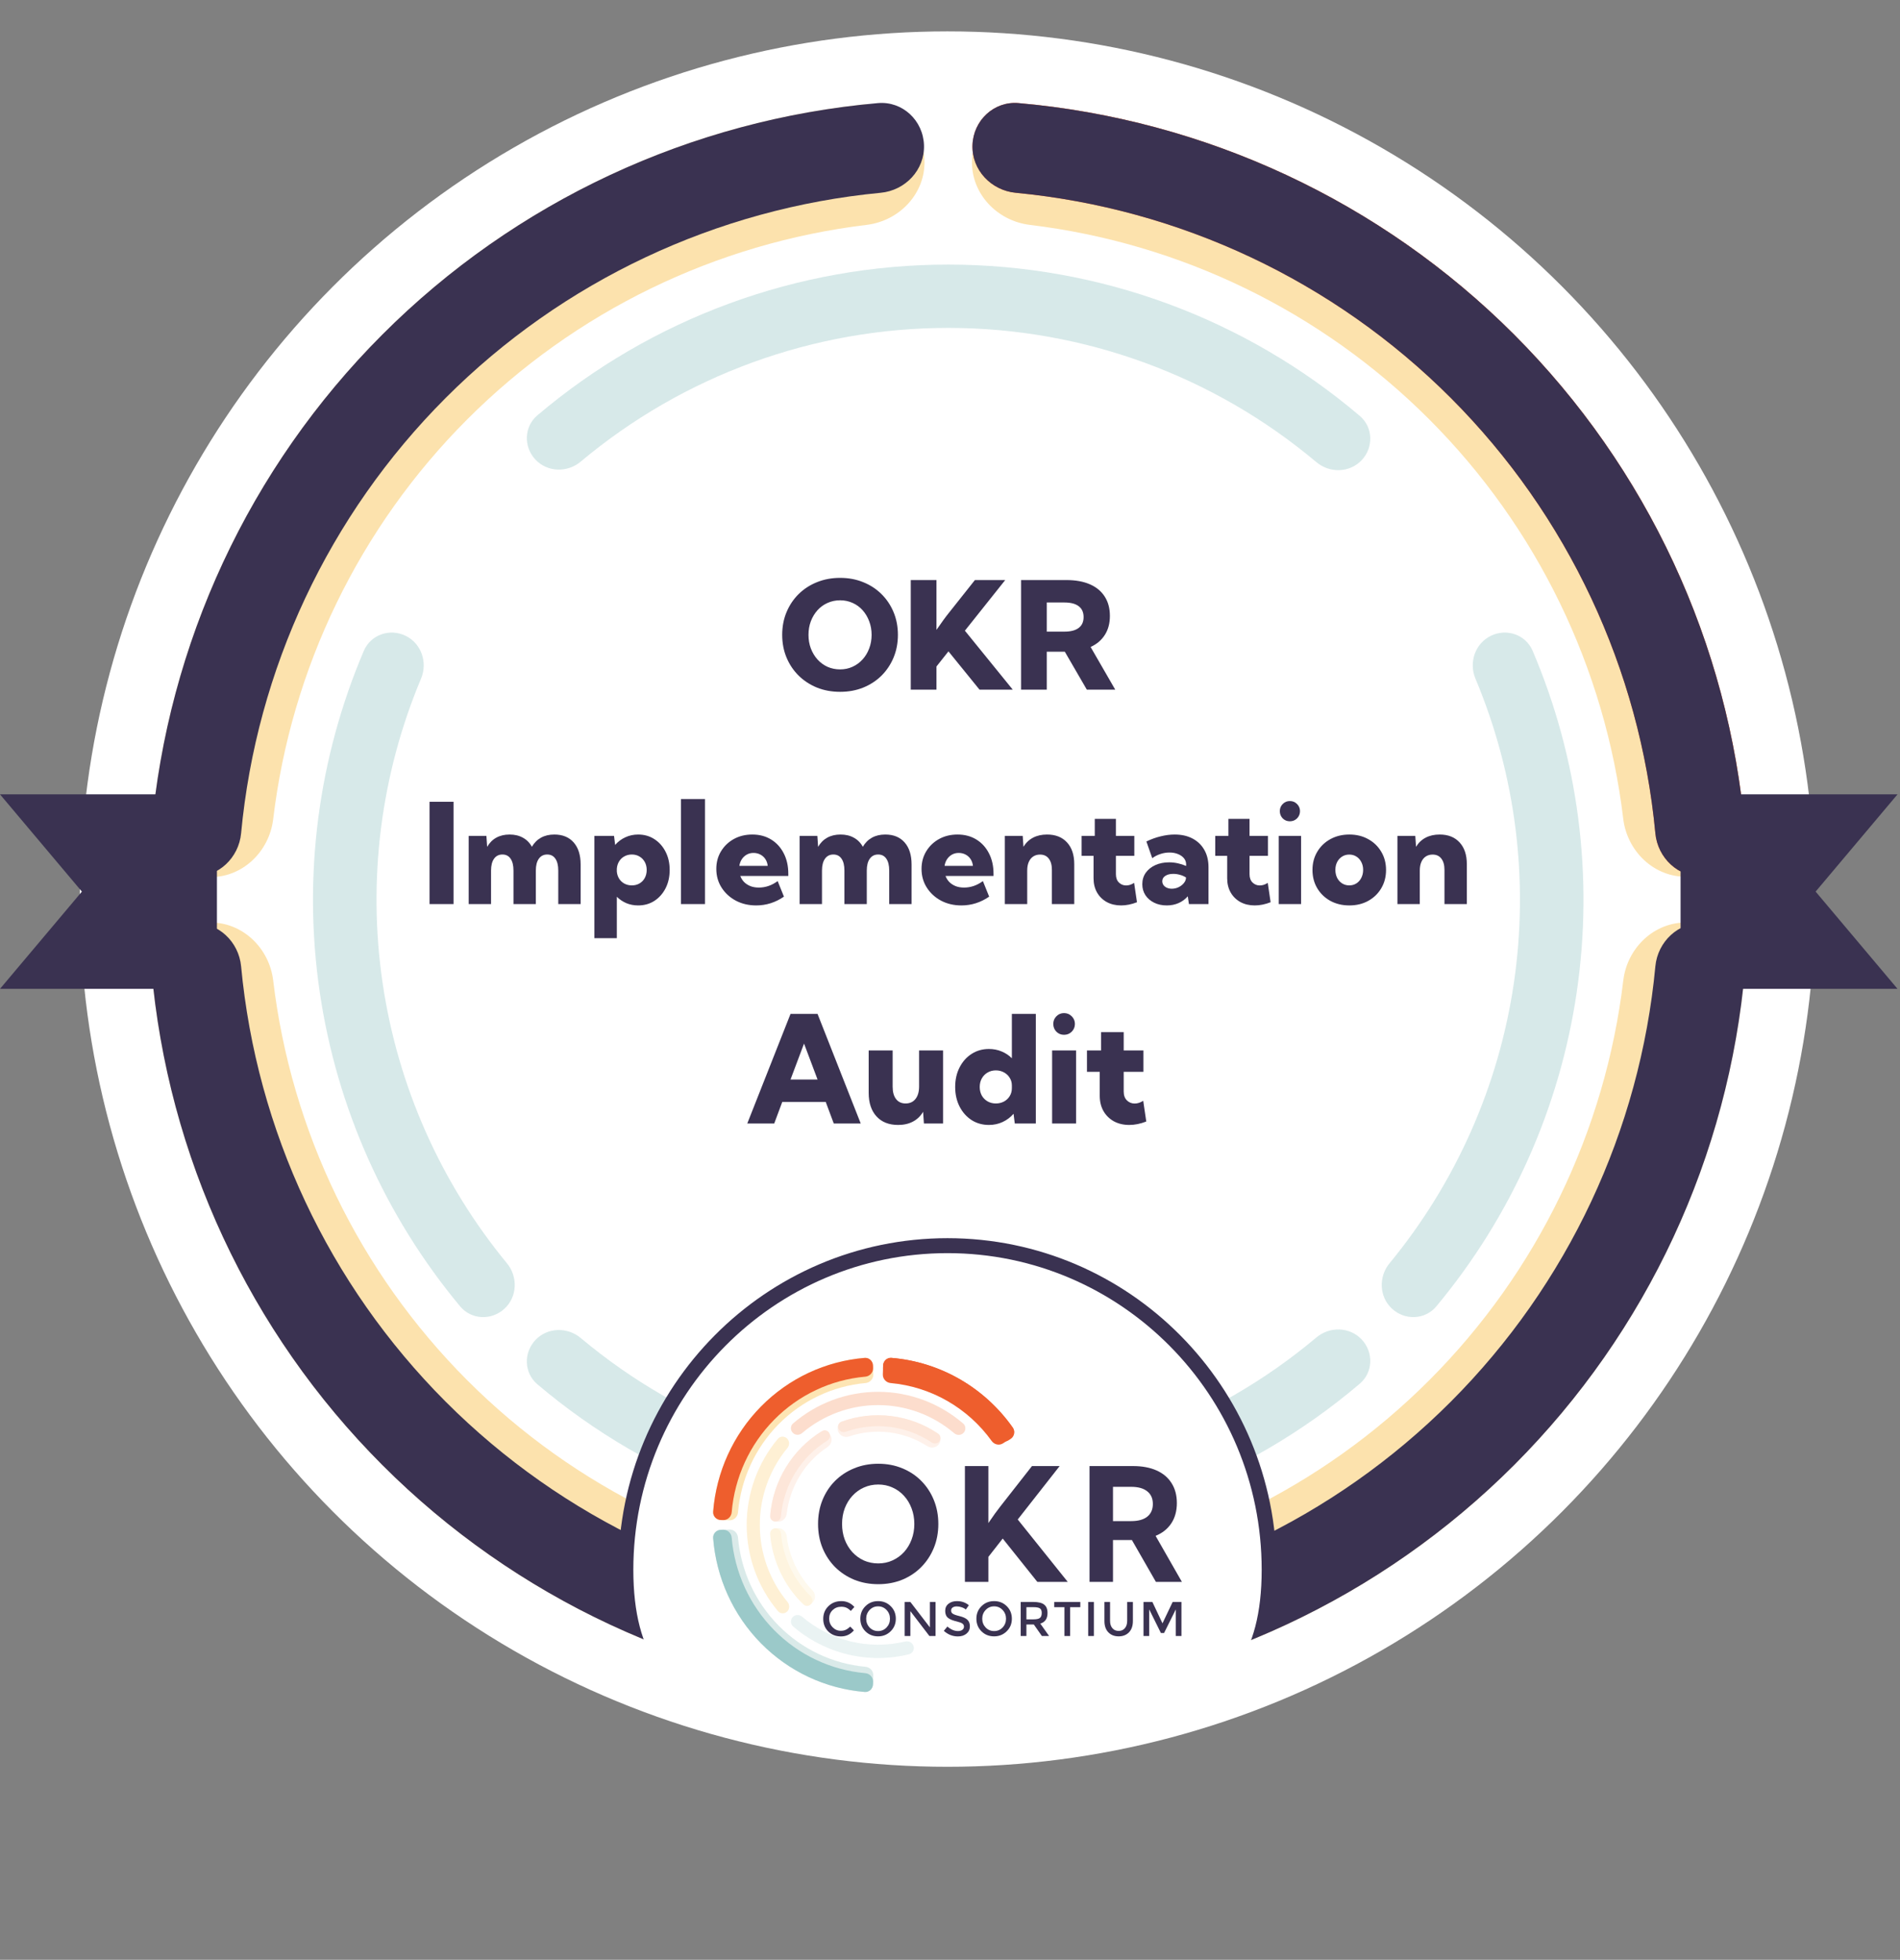 <?xml version="1.0" encoding="UTF-8"?> <svg xmlns="http://www.w3.org/2000/svg" width="381" height="393" viewBox="0 0 381 393" fill="none"><rect x="0" y="0" width="381" height="393" fill="#808080" stroke="none"/> <circle cx="190" cy="180.293" r="174" fill="white"></circle> <path d="M185.382 328.721C185.169 335.361 179.604 340.617 172.998 339.907C136.677 336.003 102.639 319.789 76.656 293.771C50.674 267.752 34.509 233.691 30.655 197.365C29.954 190.758 35.218 185.2 41.859 184.996V184.996C48.499 184.792 53.993 190.023 54.781 196.619C58.39 226.823 72.023 255.084 93.68 276.771C115.337 298.458 143.579 312.131 173.777 315.782C180.373 316.58 185.596 322.081 185.382 328.721V328.721Z" fill="#FCE2AD"></path> <path d="M185.382 32.158C185.169 25.518 179.604 20.262 172.998 20.972C136.677 24.876 102.639 41.09 76.656 67.108C50.674 93.127 34.509 127.188 30.655 163.514C29.954 170.121 35.218 175.678 41.859 175.883V175.883C48.499 176.087 53.993 170.856 54.781 164.26C58.39 134.056 72.023 105.795 93.68 84.108C115.337 62.42 143.579 48.748 173.777 45.096C180.373 44.299 185.596 38.798 185.382 32.158V32.158Z" fill="#FCE2AD"></path> <path d="M194.909 32.158C195.122 25.518 200.687 20.262 207.293 20.972C243.6 24.875 277.628 41.078 303.607 67.08C329.586 93.083 345.758 127.125 349.628 163.436C350.332 170.042 345.07 175.603 338.43 175.81V175.81C331.79 176.018 326.294 170.79 325.502 164.194C321.88 134.003 308.242 105.758 286.588 84.084C264.934 62.41 236.701 48.747 206.514 45.097C199.918 44.299 194.695 38.798 194.909 32.158V32.158Z" fill="#FCE2AD"></path> <path d="M107.355 268.727C104.957 271.285 105.076 275.317 107.75 277.585C130.736 297.082 159.958 307.843 190.236 307.822C220.513 307.801 249.72 296.999 272.679 277.47C275.35 275.198 275.463 271.166 273.061 268.611V268.611C270.659 266.056 266.651 265.948 263.967 268.205C243.372 285.529 217.274 295.104 190.227 295.123C163.179 295.142 137.068 285.604 116.449 268.309C113.762 266.055 109.754 266.169 107.355 268.727V268.727Z" fill="#D7E9E9"></path> <path d="M107.355 92.152C104.957 89.594 105.076 85.562 107.75 83.294C130.736 63.797 159.958 53.035 190.236 53.057C220.513 53.078 249.72 63.88 272.679 83.409C275.35 85.681 275.463 89.713 273.061 92.268V92.268C270.659 94.823 266.651 94.931 263.967 92.673C243.372 75.35 217.274 65.775 190.227 65.756C163.179 65.737 137.068 75.275 116.449 92.57C113.762 94.824 109.754 94.71 107.355 92.152V92.152Z" fill="#D7E9E9"></path> <path d="M298.963 127.494C302.126 125.955 305.954 127.267 307.333 130.503C316.508 152.032 319.59 175.717 316.177 198.952C312.764 222.188 303.001 243.986 288.022 261.967C285.77 264.67 281.727 264.825 279.141 262.442V262.442C276.554 260.058 276.404 256.04 278.64 253.324C291.892 237.236 300.533 217.803 303.574 197.101C306.615 176.4 303.927 155.303 295.862 136.083C294.501 132.839 295.8 129.033 298.963 127.494V127.494Z" fill="#D7E9E9"></path> <path d="M81.33 127.494C78.166 125.955 74.339 127.267 72.96 130.503C63.785 152.032 60.703 175.717 64.116 198.952C67.529 222.188 77.293 243.986 92.271 261.967C94.523 264.67 98.566 264.825 101.152 262.442V262.442C103.739 260.058 103.889 256.04 101.653 253.324C88.401 237.236 79.76 217.803 76.719 197.101C73.678 176.4 76.366 155.303 84.431 136.083C85.792 132.839 84.493 129.033 81.33 127.494V127.494Z" fill="#D7E9E9"></path> <path d="M185.284 331.767C185.125 336.725 180.972 340.64 176.032 340.204C138.576 336.896 103.361 320.513 76.656 293.771C49.952 267.029 33.618 231.792 30.362 194.331C29.933 189.39 33.854 185.242 38.812 185.09V185.09C43.769 184.938 47.883 188.839 48.347 193.777C51.439 226.669 65.89 257.571 89.366 281.079C112.842 304.588 143.723 319.082 176.611 322.22C181.548 322.692 185.444 326.81 185.284 331.767V331.767Z" fill="#3A3251"></path> <path d="M194.909 328.721C195.122 335.361 200.687 340.617 207.293 339.907C243.614 336.003 277.652 319.789 303.635 293.771C329.617 267.752 345.782 233.691 349.636 197.365C350.337 190.758 345.073 185.2 338.432 184.996V184.996C331.792 184.792 326.298 190.023 325.51 196.619C321.901 226.823 308.268 255.084 286.611 276.771C264.954 298.458 236.712 312.131 206.514 315.782C199.918 316.58 194.695 322.081 194.909 328.721V328.721Z" fill="#FCE2AD"></path> <path d="M195.007 331.767C195.166 336.725 199.319 340.64 204.259 340.204C241.715 336.896 276.93 320.513 303.635 293.771C330.339 267.029 346.673 231.792 349.929 194.331C350.358 189.39 346.437 185.242 341.479 185.09V185.09C336.522 184.938 332.409 188.839 331.944 193.777C328.852 226.669 314.401 257.571 290.925 281.079C267.449 304.588 236.568 319.082 203.68 322.22C198.743 322.692 194.847 326.81 195.007 331.767V331.767Z" fill="#3A3251"></path> <path d="M185.284 29.111C185.125 24.154 180.972 20.238 176.032 20.675C138.576 23.983 103.361 40.366 76.656 67.108C49.952 93.85 33.618 129.087 30.362 166.548C29.933 171.489 33.854 175.637 38.812 175.789V175.789C43.77 175.941 47.883 172.04 48.347 167.102C51.439 134.21 65.891 103.308 89.366 79.8C112.842 56.291 143.724 41.797 176.611 38.658C181.548 38.187 185.444 34.069 185.284 29.111V29.111Z" fill="#3A3251"></path> <path d="M195.007 29.111C195.166 24.154 199.319 20.238 204.259 20.675C241.715 23.983 276.93 40.366 303.635 67.108C330.339 93.85 346.673 129.087 349.929 166.548C350.358 171.489 346.437 175.637 341.479 175.789V175.789C336.522 175.941 332.409 172.04 331.944 167.102C328.852 134.21 314.401 103.308 290.925 79.8C267.449 56.291 236.568 41.797 203.68 38.658C198.743 38.187 194.847 34.069 195.007 29.111V29.111Z" fill="#EE5E2D"></path> <path d="M195.007 29.111C195.166 24.154 199.319 20.238 204.259 20.675C241.714 23.983 276.928 40.365 303.632 67.105C330.336 93.845 346.671 129.081 349.928 166.54C350.358 171.481 346.436 175.629 341.479 175.781V175.781C336.521 175.934 332.408 172.033 331.944 167.095C328.85 134.205 314.398 103.304 290.922 79.797C267.447 56.29 236.566 41.797 203.68 38.658C198.743 38.187 194.847 34.069 195.007 29.111V29.111Z" fill="#3A3251"></path> <path d="M0 159.293H43.5V198.293H0L16.419 178.793L0 159.293Z" fill="#3A3251"></path> <path d="M380.5 159.293H337V198.293H380.5L364.081 178.793L380.5 159.293Z" fill="#3A3251"></path> <path d="M168.467 138.732C166.787 138.732 165.239 138.449 163.823 137.883C162.417 137.307 161.191 136.506 160.146 135.48C159.102 134.445 158.291 133.234 157.715 131.848C157.139 130.461 156.851 128.947 156.851 127.307C156.851 125.666 157.139 124.152 157.715 122.766C158.291 121.379 159.097 120.173 160.132 119.147C161.177 118.112 162.407 117.312 163.823 116.745C165.239 116.169 166.787 115.881 168.467 115.881C170.146 115.881 171.689 116.169 173.096 116.745C174.512 117.312 175.737 118.112 176.772 119.147C177.808 120.173 178.613 121.379 179.189 122.766C179.766 124.152 180.054 125.666 180.054 127.307C180.054 128.947 179.766 130.461 179.189 131.848C178.613 133.234 177.808 134.445 176.772 135.48C175.737 136.506 174.512 137.307 173.096 137.883C171.689 138.449 170.146 138.732 168.467 138.732ZM168.467 134.235C169.365 134.235 170.195 134.06 170.957 133.708C171.729 133.356 172.397 132.868 172.964 132.243C173.54 131.608 173.984 130.871 174.297 130.031C174.619 129.191 174.78 128.283 174.78 127.307C174.78 126.33 174.619 125.422 174.297 124.582C173.984 123.742 173.545 123.005 172.979 122.37C172.412 121.735 171.743 121.247 170.972 120.905C170.2 120.554 169.365 120.378 168.467 120.378C167.568 120.378 166.729 120.554 165.947 120.905C165.176 121.247 164.502 121.735 163.926 122.37C163.359 123.005 162.915 123.742 162.593 124.582C162.28 125.422 162.124 126.33 162.124 127.307C162.124 128.283 162.28 129.191 162.593 130.031C162.915 130.871 163.359 131.608 163.926 132.243C164.502 132.878 165.176 133.371 165.947 133.723C166.729 134.064 167.568 134.235 168.467 134.235ZM187.788 138.293H182.632V116.32H187.788V126.311C188.267 125.617 188.721 124.973 189.15 124.377C189.59 123.771 189.961 123.283 190.264 122.912L195.493 116.32H201.572L193.486 126.472L203.081 138.293H196.416L190.19 130.617L187.788 133.649V138.293ZM223.633 138.293H217.935L213.525 130.69H209.907V138.293H204.751V116.32H213.848C215.684 116.32 217.251 116.604 218.55 117.17C219.849 117.736 220.84 118.557 221.523 119.631C222.217 120.705 222.563 121.999 222.563 123.513C222.563 124.987 222.227 126.252 221.553 127.307C220.889 128.361 219.937 129.172 218.696 129.738L223.633 138.293ZM209.907 126.662H213.452C214.702 126.662 215.654 126.413 216.309 125.915C216.963 125.417 217.29 124.694 217.29 123.747C217.29 122.79 216.963 122.062 216.309 121.564C215.654 121.066 214.702 120.817 213.452 120.817H209.907V126.662ZM90.947 160.785V181.293H86.135V160.785H90.947ZM116.432 181.293H111.947V174.566C111.947 173.546 111.756 172.757 111.373 172.201C110.99 171.636 110.443 171.354 109.732 171.354C109.012 171.354 108.452 171.636 108.051 172.201C107.65 172.766 107.449 173.555 107.449 174.566V181.293H102.965V174.566C102.965 173.546 102.773 172.757 102.391 172.201C102.008 171.636 101.461 171.354 100.75 171.354C100.03 171.354 99.469 171.636 99.068 172.201C98.667 172.766 98.467 173.555 98.467 174.566V181.293H93.982V167.621H97.537L97.688 169.822C98.152 169.011 98.763 168.396 99.519 167.977C100.285 167.557 101.174 167.348 102.186 167.348C103.215 167.348 104.109 167.562 104.865 167.99C105.631 168.41 106.228 169.016 106.656 169.809C107.121 169.007 107.732 168.396 108.488 167.977C109.245 167.557 110.133 167.348 111.154 167.348C112.813 167.348 114.107 167.876 115.037 168.934C115.967 169.991 116.432 171.463 116.432 173.35V181.293ZM123.691 188.129H119.193V167.621H123.131L123.35 169.439C123.915 168.783 124.594 168.273 125.387 167.908C126.18 167.535 127.041 167.348 127.971 167.348C129.192 167.348 130.277 167.658 131.225 168.277C132.173 168.888 132.92 169.731 133.467 170.807C134.014 171.873 134.287 173.09 134.287 174.457C134.287 175.824 134.014 177.046 133.467 178.121C132.92 179.188 132.173 180.031 131.225 180.65C130.277 181.261 129.192 181.566 127.971 181.566C127.123 181.566 126.335 181.416 125.605 181.115C124.885 180.805 124.247 180.377 123.691 179.83V188.129ZM126.699 177.547C127.283 177.547 127.798 177.415 128.244 177.15C128.7 176.886 129.051 176.521 129.297 176.057C129.552 175.583 129.68 175.049 129.68 174.457C129.68 173.855 129.552 173.322 129.297 172.857C129.042 172.393 128.691 172.028 128.244 171.764C127.798 171.49 127.283 171.354 126.699 171.354C126.152 171.354 125.656 171.477 125.209 171.723C124.771 171.96 124.421 172.292 124.156 172.721C123.892 173.14 123.737 173.628 123.691 174.184V174.771C123.737 175.309 123.892 175.788 124.156 176.207C124.421 176.626 124.771 176.954 125.209 177.191C125.656 177.428 126.152 177.547 126.699 177.547ZM141.369 181.293H136.557V160.238H141.369V181.293ZM157.201 179.803C155.497 180.979 153.642 181.566 151.637 181.566C150.124 181.566 148.761 181.247 147.549 180.609C146.346 179.962 145.393 179.087 144.691 177.984C143.99 176.882 143.639 175.633 143.639 174.238C143.639 172.917 143.953 171.741 144.582 170.711C145.211 169.672 146.068 168.852 147.152 168.25C148.246 167.648 149.481 167.348 150.857 167.348C152.288 167.348 153.546 167.68 154.631 168.346C155.715 169.011 156.559 169.936 157.16 171.121C157.771 172.297 158.076 173.664 158.076 175.223V175.66H148.451C148.615 176.107 148.861 176.503 149.189 176.85C149.527 177.196 149.946 177.474 150.447 177.684C150.949 177.884 151.523 177.984 152.17 177.984C153.51 177.984 154.768 177.551 155.943 176.686L157.201 179.803ZM148.26 173.637H153.947C153.893 173.126 153.738 172.675 153.482 172.283C153.227 171.891 152.89 171.586 152.471 171.367C152.061 171.148 151.6 171.039 151.09 171.039C150.57 171.039 150.11 171.158 149.709 171.395C149.317 171.622 148.993 171.932 148.738 172.324C148.492 172.707 148.333 173.145 148.26 173.637ZM182.795 181.293H178.311V174.566C178.311 173.546 178.119 172.757 177.736 172.201C177.354 171.636 176.807 171.354 176.096 171.354C175.376 171.354 174.815 171.636 174.414 172.201C174.013 172.766 173.812 173.555 173.812 174.566V181.293H169.328V174.566C169.328 173.546 169.137 172.757 168.754 172.201C168.371 171.636 167.824 171.354 167.113 171.354C166.393 171.354 165.833 171.636 165.432 172.201C165.031 172.766 164.83 173.555 164.83 174.566V181.293H160.346V167.621H163.9L164.051 169.822C164.516 169.011 165.126 168.396 165.883 167.977C166.648 167.557 167.537 167.348 168.549 167.348C169.579 167.348 170.472 167.562 171.229 167.99C171.994 168.41 172.591 169.016 173.02 169.809C173.484 169.007 174.095 168.396 174.852 167.977C175.608 167.557 176.497 167.348 177.518 167.348C179.176 167.348 180.471 167.876 181.4 168.934C182.33 169.991 182.795 171.463 182.795 173.35V181.293ZM198.354 179.803C196.649 180.979 194.794 181.566 192.789 181.566C191.276 181.566 189.913 181.247 188.701 180.609C187.498 179.962 186.546 179.087 185.844 177.984C185.142 176.882 184.791 175.633 184.791 174.238C184.791 172.917 185.105 171.741 185.734 170.711C186.363 169.672 187.22 168.852 188.305 168.25C189.398 167.648 190.633 167.348 192.01 167.348C193.441 167.348 194.699 167.68 195.783 168.346C196.868 169.011 197.711 169.936 198.312 171.121C198.923 172.297 199.229 173.664 199.229 175.223V175.66H189.604C189.768 176.107 190.014 176.503 190.342 176.85C190.679 177.196 191.098 177.474 191.6 177.684C192.101 177.884 192.675 177.984 193.322 177.984C194.662 177.984 195.92 177.551 197.096 176.686L198.354 179.803ZM189.412 173.637H195.1C195.045 173.126 194.89 172.675 194.635 172.283C194.38 171.891 194.042 171.586 193.623 171.367C193.213 171.148 192.753 171.039 192.242 171.039C191.723 171.039 191.262 171.158 190.861 171.395C190.469 171.622 190.146 171.932 189.891 172.324C189.645 172.707 189.485 173.145 189.412 173.637ZM215.416 181.293H210.932V174.443C210.932 173.468 210.722 172.712 210.303 172.174C209.893 171.636 209.309 171.367 208.553 171.367C208.033 171.367 207.577 171.495 207.186 171.75C206.803 172.005 206.507 172.37 206.297 172.844C206.087 173.318 205.982 173.887 205.982 174.553V181.293H201.498V167.621H205.08L205.23 169.809C205.714 169.007 206.356 168.396 207.158 167.977C207.96 167.557 208.895 167.348 209.961 167.348C211.665 167.348 213.001 167.876 213.967 168.934C214.933 169.982 215.416 171.436 215.416 173.295V181.293ZM227.994 180.924C226.9 181.352 225.839 181.566 224.809 181.566C223.724 181.566 222.762 181.339 221.924 180.883C221.094 180.418 220.447 179.78 219.982 178.969C219.518 178.148 219.285 177.196 219.285 176.111V171.627H216.893V167.621H219.531V164.203H223.77V167.621H227.461V171.627H223.77V175.305C223.77 176.025 223.97 176.581 224.371 176.973C224.772 177.365 225.255 177.561 225.82 177.561C226.367 177.561 226.9 177.387 227.42 177.041L227.994 180.924ZM242.336 181.293H238.412L238.18 179.734C237.678 180.318 237.068 180.769 236.348 181.088C235.628 181.407 234.835 181.566 233.969 181.566C233.021 181.566 232.178 181.384 231.439 181.02C230.701 180.655 230.118 180.154 229.689 179.516C229.27 178.868 229.061 178.135 229.061 177.314C229.061 176.449 229.288 175.688 229.744 175.031C230.209 174.375 230.847 173.86 231.658 173.486C232.469 173.113 233.395 172.926 234.434 172.926C235.026 172.926 235.609 172.99 236.184 173.117C236.767 173.245 237.323 173.423 237.852 173.65V173.363C237.852 172.88 237.706 172.461 237.414 172.105C237.122 171.75 236.726 171.472 236.225 171.271C235.723 171.062 235.154 170.957 234.516 170.957C233.887 170.957 233.276 171.057 232.684 171.258C232.091 171.449 231.549 171.727 231.057 172.092L229.881 168.742C230.847 168.277 231.809 167.931 232.766 167.703C233.732 167.466 234.661 167.348 235.555 167.348C236.931 167.348 238.125 167.617 239.137 168.154C240.158 168.692 240.946 169.453 241.502 170.438C242.058 171.413 242.336 172.57 242.336 173.91V181.293ZM234.98 178.217C235.445 178.217 235.892 178.117 236.32 177.916C236.758 177.706 237.113 177.433 237.387 177.096C237.669 176.758 237.815 176.398 237.824 176.016V175.961C237.46 175.724 237.054 175.546 236.607 175.428C236.161 175.3 235.714 175.236 235.268 175.236C234.602 175.236 234.069 175.373 233.668 175.646C233.267 175.911 233.066 176.266 233.066 176.713C233.066 176.995 233.148 177.255 233.312 177.492C233.477 177.72 233.704 177.898 233.996 178.025C234.288 178.153 234.616 178.217 234.98 178.217ZM254.791 180.924C253.697 181.352 252.635 181.566 251.605 181.566C250.521 181.566 249.559 181.339 248.721 180.883C247.891 180.418 247.244 179.78 246.779 178.969C246.314 178.148 246.082 177.196 246.082 176.111V171.627H243.689V167.621H246.328V164.203H250.566V167.621H254.258V171.627H250.566V175.305C250.566 176.025 250.767 176.581 251.168 176.973C251.569 177.365 252.052 177.561 252.617 177.561C253.164 177.561 253.697 177.387 254.217 177.041L254.791 180.924ZM258.646 164.695C258.081 164.695 257.603 164.499 257.211 164.107C256.828 163.706 256.637 163.223 256.637 162.658C256.637 162.102 256.828 161.628 257.211 161.236C257.603 160.835 258.081 160.635 258.646 160.635C259.221 160.635 259.704 160.835 260.096 161.236C260.488 161.628 260.684 162.102 260.684 162.658C260.684 163.223 260.488 163.706 260.096 164.107C259.704 164.499 259.221 164.695 258.646 164.695ZM260.902 181.293H256.418V167.621H260.902V181.293ZM270.582 181.566C269.16 181.566 267.889 181.261 266.768 180.65C265.656 180.031 264.781 179.188 264.143 178.121C263.505 177.046 263.186 175.824 263.186 174.457C263.186 173.09 263.505 171.873 264.143 170.807C264.781 169.731 265.656 168.888 266.768 168.277C267.889 167.658 269.16 167.348 270.582 167.348C272.004 167.348 273.266 167.658 274.369 168.277C275.481 168.888 276.352 169.731 276.98 170.807C277.618 171.873 277.938 173.09 277.938 174.457C277.938 175.824 277.618 177.046 276.98 178.121C276.352 179.188 275.481 180.031 274.369 180.65C273.266 181.261 272.004 181.566 270.582 181.566ZM270.568 177.547C271.097 177.547 271.571 177.415 271.99 177.15C272.41 176.886 272.738 176.517 272.975 176.043C273.221 175.569 273.344 175.031 273.344 174.43C273.344 173.846 273.221 173.322 272.975 172.857C272.738 172.393 272.41 172.028 271.99 171.764C271.571 171.499 271.097 171.367 270.568 171.367C270.031 171.367 269.552 171.499 269.133 171.764C268.714 172.028 268.381 172.393 268.135 172.857C267.898 173.322 267.779 173.846 267.779 174.43C267.779 175.031 267.898 175.569 268.135 176.043C268.381 176.517 268.714 176.886 269.133 177.15C269.552 177.415 270.031 177.547 270.568 177.547ZM294.139 181.293H289.654V174.443C289.654 173.468 289.445 172.712 289.025 172.174C288.615 171.636 288.032 171.367 287.275 171.367C286.756 171.367 286.3 171.495 285.908 171.75C285.525 172.005 285.229 172.37 285.02 172.844C284.81 173.318 284.705 173.887 284.705 174.553V181.293H280.221V167.621H283.803L283.953 169.809C284.436 169.007 285.079 168.396 285.881 167.977C286.683 167.557 287.617 167.348 288.684 167.348C290.388 167.348 291.723 167.876 292.689 168.934C293.656 169.982 294.139 171.436 294.139 173.295V181.293ZM155.254 225.293H149.849L158.521 203.32H163.94L172.598 225.293H167.192L165.581 220.972H156.865L155.254 225.293ZM158.521 216.475H163.94L161.23 209.268L158.521 216.475ZM189.106 225.293H185.269L185.107 222.949C184.6 223.809 183.921 224.463 183.071 224.912C182.222 225.361 181.23 225.586 180.098 225.586C178.252 225.586 176.807 225.015 175.762 223.872C174.717 222.729 174.194 221.152 174.194 219.141V210.645H178.999V217.925C178.999 218.989 179.229 219.814 179.688 220.4C180.146 220.986 180.781 221.279 181.592 221.279C182.441 221.279 183.105 220.977 183.584 220.371C184.062 219.766 184.302 218.931 184.302 217.866V210.645H189.106V225.293ZM207.71 225.293H203.491L203.242 223.345C202.646 224.038 201.924 224.585 201.074 224.985C200.225 225.386 199.302 225.586 198.306 225.586C197.007 225.586 195.845 225.259 194.819 224.604C193.804 223.94 193.003 223.037 192.417 221.895C191.831 220.742 191.538 219.434 191.538 217.969C191.538 216.504 191.831 215.2 192.417 214.058C193.003 212.905 193.804 212.002 194.819 211.348C195.845 210.684 197.007 210.352 198.306 210.352C199.224 210.352 200.073 210.518 200.854 210.85C201.636 211.172 202.319 211.626 202.905 212.212V203.32H207.71V225.293ZM199.697 221.279C200.283 221.279 200.82 221.152 201.309 220.898C201.797 220.635 202.183 220.273 202.466 219.814C202.759 219.346 202.905 218.813 202.905 218.218V217.676C202.905 217.09 202.759 216.572 202.466 216.123C202.183 215.664 201.797 215.303 201.309 215.039C200.82 214.775 200.283 214.644 199.697 214.644C199.072 214.644 198.516 214.79 198.027 215.083C197.539 215.366 197.153 215.762 196.87 216.27C196.597 216.768 196.46 217.334 196.46 217.969C196.46 218.604 196.597 219.175 196.87 219.683C197.153 220.181 197.539 220.571 198.027 220.854C198.516 221.138 199.072 221.279 199.697 221.279ZM213.364 207.51C212.759 207.51 212.246 207.3 211.826 206.88C211.416 206.45 211.211 205.933 211.211 205.327C211.211 204.731 211.416 204.224 211.826 203.804C212.246 203.374 212.759 203.159 213.364 203.159C213.979 203.159 214.497 203.374 214.917 203.804C215.337 204.224 215.547 204.731 215.547 205.327C215.547 205.933 215.337 206.45 214.917 206.88C214.497 207.3 213.979 207.51 213.364 207.51ZM215.781 225.293H210.977V210.645H215.781V225.293ZM229.858 224.897C228.687 225.356 227.549 225.586 226.445 225.586C225.283 225.586 224.253 225.342 223.354 224.854C222.466 224.355 221.772 223.672 221.274 222.803C220.776 221.924 220.527 220.903 220.527 219.741V214.937H217.964V210.645H220.791V206.982H225.332V210.645H229.287V214.937H225.332V218.877C225.332 219.648 225.547 220.244 225.977 220.664C226.406 221.084 226.924 221.294 227.529 221.294C228.115 221.294 228.687 221.108 229.243 220.737L229.858 224.897Z" fill="#3A3251"></path> <path d="M253 314.793C253 349.863 224.794 345.293 190 345.293C155.206 345.293 127 349.863 127 314.793C127 279.723 155.206 251.293 190 251.293C224.794 251.293 253 279.723 253 314.793Z" fill="white"></path> <mask id="mask0_3181_8322" style="mask-type:alpha" maskUnits="userSpaceOnUse" x="84" y="220" width="212" height="93"> <rect x="84.766" y="220.293" width="210.469" height="91.718" fill="#D9D9D9"></rect> </mask> <g mask="url(#mask0_3181_8322)"> <path d="M190 379.793C225.634 379.793 254.5 350.68 254.5 314.793C254.5 278.906 225.634 249.793 190 249.793C154.366 249.793 125.5 278.906 125.5 314.793C125.5 350.68 154.366 379.793 190 379.793Z" fill="white" stroke="#3A3251" stroke-width="3"></path> </g> <path d="M175.062 337.747C175.034 338.649 174.288 339.361 173.401 339.288C165.562 338.646 158.183 335.2 152.601 329.538C147.019 323.876 143.628 316.397 143.005 308.456C142.934 307.557 143.638 306.803 144.528 306.775L146.278 306.72C147.169 306.693 147.908 307.402 147.986 308.301C148.565 314.959 151.435 321.222 156.122 325.976C160.809 330.731 166.988 333.647 173.561 334.243C174.448 334.323 175.147 335.073 175.118 335.974L175.062 337.747Z" fill="#DAEAE9"></path> <path d="M175.062 273.839C175.034 272.937 174.288 272.225 173.401 272.298C165.562 272.94 158.183 276.386 152.601 282.048C147.019 287.71 143.628 295.189 143.005 303.13C142.934 304.029 143.638 304.783 144.528 304.811L146.278 304.866C147.169 304.893 147.908 304.184 147.986 303.285C148.565 296.626 151.435 290.364 156.122 285.61C160.809 280.855 166.988 277.939 173.561 277.343C174.448 277.263 175.147 276.513 175.118 275.612L175.062 273.839Z" fill="#FDE5B4"></path> <path d="M177.089 273.839C177.118 272.937 177.863 272.225 178.751 272.298C183.552 272.692 188.218 274.14 192.421 276.55C196.623 278.961 200.25 282.268 203.054 286.236C203.572 286.969 203.353 287.983 202.605 288.472L201.132 289.433C200.384 289.921 199.39 289.7 198.865 288.971C196.502 285.686 193.471 282.945 189.969 280.937C186.467 278.928 182.586 277.706 178.59 277.343C177.703 277.263 177.004 276.513 177.033 275.612L177.089 273.839Z" fill="#EE5E2D"></path> <path d="M168.103 287.121C167.75 286.293 168.118 285.31 168.959 285.015C172.083 283.917 175.42 283.554 178.717 283.963C182.013 284.372 185.165 285.541 187.935 287.37C188.681 287.863 188.804 288.906 188.263 289.623C187.723 290.34 186.705 290.484 185.952 290.001C183.648 288.522 181.042 287.575 178.32 287.237C175.599 286.9 172.845 287.181 170.256 288.053C169.411 288.337 168.457 287.949 168.103 287.121Z" fill="#FEF1EA"></path> <path d="M156.002 306.446C155.112 306.475 154.391 307.231 154.486 308.128C154.749 310.62 155.43 313.053 156.506 315.319C157.581 317.585 159.03 319.644 160.786 321.409C161.419 322.044 162.452 321.947 163.03 321.261C163.609 320.575 163.533 319.536 162.909 318.893C161.493 317.432 160.32 315.742 159.441 313.89C158.562 312.038 157.993 310.055 157.752 308.021C157.646 307.126 156.892 306.417 156.002 306.446Z" fill="#FEF9ED"></path> <path d="M158.954 324.288C158.456 324.826 158.481 325.673 159.036 326.15C162.198 328.866 165.955 330.792 170.002 331.764C174.049 332.735 178.259 332.72 182.289 331.73C182.996 331.556 183.393 330.81 183.187 330.103C182.98 329.397 182.248 328.998 181.539 329.167C177.952 330.028 174.209 330.03 170.609 329.167C167.01 328.303 163.666 326.6 160.84 324.2C160.283 323.727 159.451 323.751 158.954 324.288Z" fill="#EAF3F3"></path> <path d="M158.951 287.295C158.455 286.759 158.479 285.914 159.033 285.439C163.787 281.354 169.832 279.099 176.094 279.104C182.357 279.108 188.398 281.372 193.147 285.463C193.7 285.939 193.723 286.784 193.226 287.319C192.729 287.855 191.9 287.877 191.345 287.404C187.085 283.775 181.687 281.769 176.092 281.765C170.498 281.761 165.097 283.759 160.832 287.383C160.276 287.855 159.447 287.831 158.951 287.295Z" fill="#FCDDCD"></path> <path d="M157.817 288.449C157.286 287.945 156.45 287.97 155.979 288.532C151.948 293.348 149.723 299.469 149.727 305.812C149.732 312.154 151.965 318.272 156.003 323.082C156.474 323.644 157.311 323.668 157.841 323.163C158.371 322.658 158.394 321.815 157.925 321.251C154.345 316.938 152.366 311.473 152.362 305.81C152.358 300.146 154.33 294.679 157.904 290.361C158.371 289.796 158.348 288.953 157.817 288.449Z" fill="#FEF0D4"></path> <path d="M168.133 286.507C167.903 285.948 168.163 285.303 168.725 285.098C171.916 283.935 175.336 283.544 178.712 283.962C182.088 284.381 185.314 285.596 188.134 287.503C188.631 287.839 188.73 288.528 188.373 289.015C188.017 289.501 187.341 289.599 186.842 289.266C184.325 287.583 181.452 286.511 178.449 286.139C175.446 285.767 172.403 286.106 169.56 287.125C168.996 287.326 168.363 287.066 168.133 286.507Z" fill="#FDE6D9"></path> <path d="M156.002 305.14C155.112 305.111 154.391 304.355 154.486 303.458C154.831 300.182 155.9 297.02 157.62 294.208C159.34 291.396 161.661 289.02 164.403 287.249C165.154 286.764 166.143 287.081 166.564 287.875C166.986 288.67 166.695 289.668 165.951 290.163C163.708 291.654 161.808 293.625 160.388 295.946C158.969 298.266 158.071 300.867 157.752 303.565C157.646 304.46 156.892 305.169 156.002 305.14Z" fill="#FEF1EA"></path> <path d="M155.456 305.122C154.859 305.103 154.387 304.596 154.436 303.993C154.717 300.526 155.806 297.172 157.621 294.207C159.435 291.242 161.916 288.761 164.856 286.964C165.367 286.651 166.025 286.853 166.308 287.387C166.591 287.92 166.392 288.582 165.882 288.898C163.276 290.511 161.075 292.724 159.46 295.362C157.846 298 156.869 300.981 156.603 304.063C156.55 304.666 156.054 305.142 155.456 305.122Z" fill="#FDE6D9"></path> <path d="M155.46 306.464C154.86 306.483 154.387 306.992 154.436 307.597C154.653 310.267 155.35 312.878 156.496 315.299C157.642 317.721 159.215 319.907 161.134 321.75C161.569 322.168 162.256 322.113 162.647 321.652C163.037 321.191 162.982 320.499 162.549 320.079C160.858 318.435 159.47 316.495 158.454 314.349C157.439 312.203 156.815 309.891 156.61 307.526C156.557 306.921 156.059 306.444 155.46 306.464Z" fill="#FEF4DF"></path> <path d="M175.062 337.747C175.034 338.649 174.288 339.361 173.401 339.288C165.562 338.646 158.183 335.2 152.601 329.538C147.019 323.876 143.628 316.397 143.005 308.456C142.934 307.557 143.638 306.803 144.528 306.775L145.018 306.76C145.908 306.732 146.647 307.441 146.723 308.34C147.314 315.324 150.316 321.895 155.23 326.879C160.144 331.864 166.626 334.914 173.52 335.522C174.407 335.6 175.107 336.35 175.078 337.251L175.062 337.747Z" fill="#9BC9C9"></path> <path d="M175.062 273.839C175.034 272.937 174.288 272.225 173.401 272.298C165.562 272.94 158.183 276.386 152.601 282.048C147.019 287.71 143.628 295.189 143.005 303.13C142.934 304.029 143.638 304.783 144.528 304.811L145.018 304.826C145.908 304.854 146.647 304.145 146.723 303.246C147.314 296.262 150.316 289.691 155.23 284.707C160.144 279.723 166.626 276.672 173.52 276.064C174.407 275.986 175.107 275.236 175.078 274.335L175.062 273.839Z" fill="#EE5E2D"></path> <path d="M177.089 273.839C177.118 272.937 177.863 272.225 178.751 272.298C183.568 272.693 188.25 274.15 192.463 276.575C196.677 279 200.309 282.327 203.111 286.317C203.627 287.052 203.405 288.065 202.655 288.551L202.242 288.819C201.492 289.305 200.498 289.081 199.978 288.349C197.505 284.872 194.317 281.97 190.628 279.847C186.939 277.724 182.846 276.436 178.631 276.064C177.744 275.986 177.045 275.236 177.073 274.335L177.089 273.839Z" fill="#EE5E2D"></path> <path d="M176.116 317.677C174.374 317.677 172.764 317.377 171.287 316.779C169.82 316.17 168.541 315.324 167.451 314.24C166.371 313.146 165.53 311.866 164.929 310.401C164.338 308.935 164.042 307.335 164.042 305.601C164.042 303.867 164.338 302.268 164.929 300.802C165.53 299.326 166.371 298.046 167.451 296.963C168.541 295.879 169.82 295.038 171.287 294.439C172.764 293.83 174.374 293.526 176.116 293.526C177.859 293.526 179.464 293.83 180.931 294.439C182.398 295.038 183.667 295.879 184.736 296.963C185.816 298.046 186.657 299.326 187.258 300.802C187.859 302.268 188.16 303.867 188.16 305.601C188.16 307.335 187.859 308.935 187.258 310.401C186.657 311.866 185.816 313.146 184.736 314.24C183.667 315.324 182.398 316.17 180.931 316.779C179.464 317.377 177.859 317.677 176.116 317.677ZM176.116 313.512C177.146 313.512 178.098 313.311 178.975 312.908C179.861 312.506 180.63 311.949 181.282 311.237C181.934 310.514 182.439 309.678 182.795 308.729C183.162 307.769 183.346 306.726 183.346 305.601C183.346 304.476 183.162 303.434 182.795 302.474C182.439 301.514 181.934 300.678 181.282 299.966C180.63 299.244 179.861 298.686 178.975 298.294C178.098 297.892 177.146 297.69 176.116 297.69C175.077 297.69 174.114 297.892 173.228 298.294C172.352 298.686 171.582 299.244 170.92 299.966C170.268 300.678 169.759 301.514 169.392 302.474C169.035 303.434 168.857 304.476 168.857 305.601C168.857 306.726 169.035 307.769 169.392 308.729C169.759 309.688 170.268 310.53 170.92 311.252C171.582 311.964 172.352 312.521 173.228 312.924C174.114 313.316 175.077 313.512 176.116 313.512Z" fill="#3A3251"></path> <path d="M198.198 317.212H193.491V293.99H198.198V305.416C198.657 304.734 199.095 304.105 199.513 303.527C199.93 302.949 200.287 302.474 200.582 302.103L206.94 293.99H212.488L204.082 304.703L214.108 317.212H208.01L201.071 308.527L198.198 312.196V317.212Z" fill="#3A3251"></path> <path d="M237 317.212H231.788L226.974 308.821H223.184V317.212H218.476V293.99H227.188C229.032 293.99 230.611 294.284 231.926 294.873C233.24 295.461 234.244 296.313 234.937 297.427C235.64 298.532 235.991 299.858 235.991 301.406C235.991 302.995 235.619 304.352 234.876 305.477C234.142 306.592 233.093 307.428 231.727 307.985L237 317.212ZM223.184 305.029H226.836C228.232 305.029 229.302 304.734 230.046 304.146C230.8 303.547 231.177 302.696 231.177 301.592C231.177 300.487 230.8 299.641 230.046 299.053C229.302 298.454 228.232 298.155 226.836 298.155H223.184V305.029Z" fill="#3A3251"></path> <path d="M170.5 326.184L171.231 326.938C170.532 327.748 169.668 328.153 168.639 328.153C167.618 328.153 166.768 327.822 166.088 327.161C165.417 326.491 165.081 325.648 165.081 324.633C165.081 323.609 165.426 322.762 166.116 322.092C166.805 321.412 167.674 321.072 168.721 321.072C169.751 321.072 170.619 321.463 171.327 322.245L170.61 323.041C170.289 322.725 169.985 322.506 169.7 322.385C169.415 322.264 169.08 322.203 168.694 322.203C168.004 322.203 167.425 322.427 166.957 322.874C166.497 323.321 166.267 323.889 166.267 324.578C166.267 325.257 166.497 325.835 166.957 326.309C167.416 326.784 167.963 327.022 168.597 327.022C168.983 327.022 169.314 326.956 169.59 326.826C169.875 326.696 170.178 326.482 170.5 326.184Z" fill="#3A3251"></path> <path d="M176.078 322.12C175.407 322.12 174.842 322.362 174.382 322.846C173.922 323.33 173.693 323.917 173.693 324.606C173.693 325.295 173.922 325.881 174.382 326.365C174.842 326.84 175.407 327.077 176.078 327.077C176.749 327.077 177.314 326.84 177.774 326.365C178.233 325.881 178.463 325.295 178.463 324.606C178.463 323.917 178.233 323.33 177.774 322.846C177.314 322.362 176.749 322.12 176.078 322.12ZM176.078 328.139C175.067 328.139 174.221 327.804 173.541 327.133C172.861 326.454 172.521 325.611 172.521 324.606C172.521 323.6 172.861 322.762 173.541 322.092C174.221 321.412 175.067 321.072 176.078 321.072C177.089 321.072 177.935 321.412 178.615 322.092C179.295 322.762 179.635 323.6 179.635 324.606C179.635 325.611 179.29 326.449 178.601 327.119C177.912 327.799 177.071 328.139 176.078 328.139Z" fill="#3A3251"></path> <path d="M186.467 321.24H187.597V328.069H186.37L182.551 323.083V328.069H181.407V321.24H182.551L186.467 326.337V321.24Z" fill="#3A3251"></path> <path d="M190.723 322.958C190.723 323.246 190.828 323.456 191.04 323.586C191.251 323.744 191.701 323.907 192.391 324.075C193.117 324.252 193.645 324.494 193.976 324.801C194.316 325.108 194.487 325.551 194.487 326.128C194.487 326.733 194.261 327.222 193.811 327.594C193.37 327.967 192.791 328.153 192.074 328.153C191.035 328.153 190.097 327.78 189.261 327.036L189.978 326.17C190.677 326.775 191.384 327.077 192.101 327.077C192.46 327.077 192.749 326.998 192.97 326.84C193.19 326.672 193.301 326.458 193.301 326.198C193.301 325.937 193.2 325.732 192.997 325.583C192.804 325.434 192.455 325.299 191.95 325.178C191.076 324.973 190.47 324.731 190.13 324.452C189.734 324.145 189.537 323.674 189.537 323.041C189.537 322.427 189.757 321.947 190.199 321.603C190.64 321.249 191.205 321.072 191.894 321.072C192.823 321.072 193.618 321.347 194.28 321.896L193.673 322.762C193.471 322.576 193.2 322.427 192.86 322.315C192.519 322.194 192.184 322.134 191.853 322.134C191.513 322.134 191.237 322.208 191.026 322.357C190.824 322.497 190.723 322.697 190.723 322.958Z" fill="#3A3251"></path> <path d="M199.349 322.12C198.678 322.12 198.113 322.362 197.653 322.846C197.194 323.33 196.964 323.917 196.964 324.606C196.964 325.295 197.194 325.881 197.653 326.365C198.113 326.84 198.678 327.077 199.349 327.077C200.02 327.077 200.585 326.84 201.045 326.365C201.505 325.881 201.734 325.295 201.734 324.606C201.734 323.917 201.505 323.33 201.045 322.846C200.585 322.362 200.02 322.12 199.349 322.12ZM199.349 328.139C198.338 328.139 197.492 327.804 196.812 327.133C196.132 326.454 195.792 325.611 195.792 324.606C195.792 323.6 196.132 322.762 196.812 322.092C197.492 321.412 198.338 321.072 199.349 321.072C200.36 321.072 201.206 321.412 201.886 322.092C202.566 322.762 202.906 323.6 202.906 324.606C202.906 325.611 202.562 326.449 201.872 327.119C201.183 327.799 200.342 328.139 199.349 328.139Z" fill="#3A3251"></path> <path d="M208.607 325.583L210.372 328.069H208.925L207.311 325.765H205.822V328.069H204.678V321.24H207.187C208.208 321.24 208.938 321.417 209.38 321.77C209.83 322.115 210.055 322.678 210.055 323.46C210.055 324.587 209.573 325.295 208.607 325.583ZM207.229 324.731C207.863 324.731 208.3 324.633 208.538 324.438C208.777 324.242 208.897 323.912 208.897 323.446C208.897 322.999 208.777 322.697 208.538 322.539C208.3 322.371 207.872 322.287 207.256 322.287H205.822V324.731H207.229Z" fill="#3A3251"></path> <path d="M214.59 322.287V328.069H213.445V322.287H211.405V321.24H216.63V322.287H214.59Z" fill="#3A3251"></path> <path d="M218.211 321.24H219.356V328.069H218.211V321.24Z" fill="#3A3251"></path> <path d="M224.321 327.05C224.845 327.05 225.258 326.868 225.562 326.505C225.874 326.142 226.03 325.648 226.03 325.025V321.24H227.175V325.066C227.175 326.035 226.913 326.789 226.389 327.329C225.865 327.869 225.176 328.139 224.321 328.139C223.466 328.139 222.777 327.869 222.253 327.329C221.729 326.789 221.467 326.035 221.467 325.066V321.24H222.597V325.025C222.597 325.658 222.754 326.151 223.066 326.505C223.369 326.868 223.788 327.05 224.321 327.05Z" fill="#3A3251"></path> <path d="M230.447 328.069H229.302V321.24H231.081L233.108 325.527L235.148 321.24H236.913V328.069H235.782V322.734L233.425 327.469H232.79L230.447 322.734V328.069Z" fill="#3A3251"></path> </svg> 